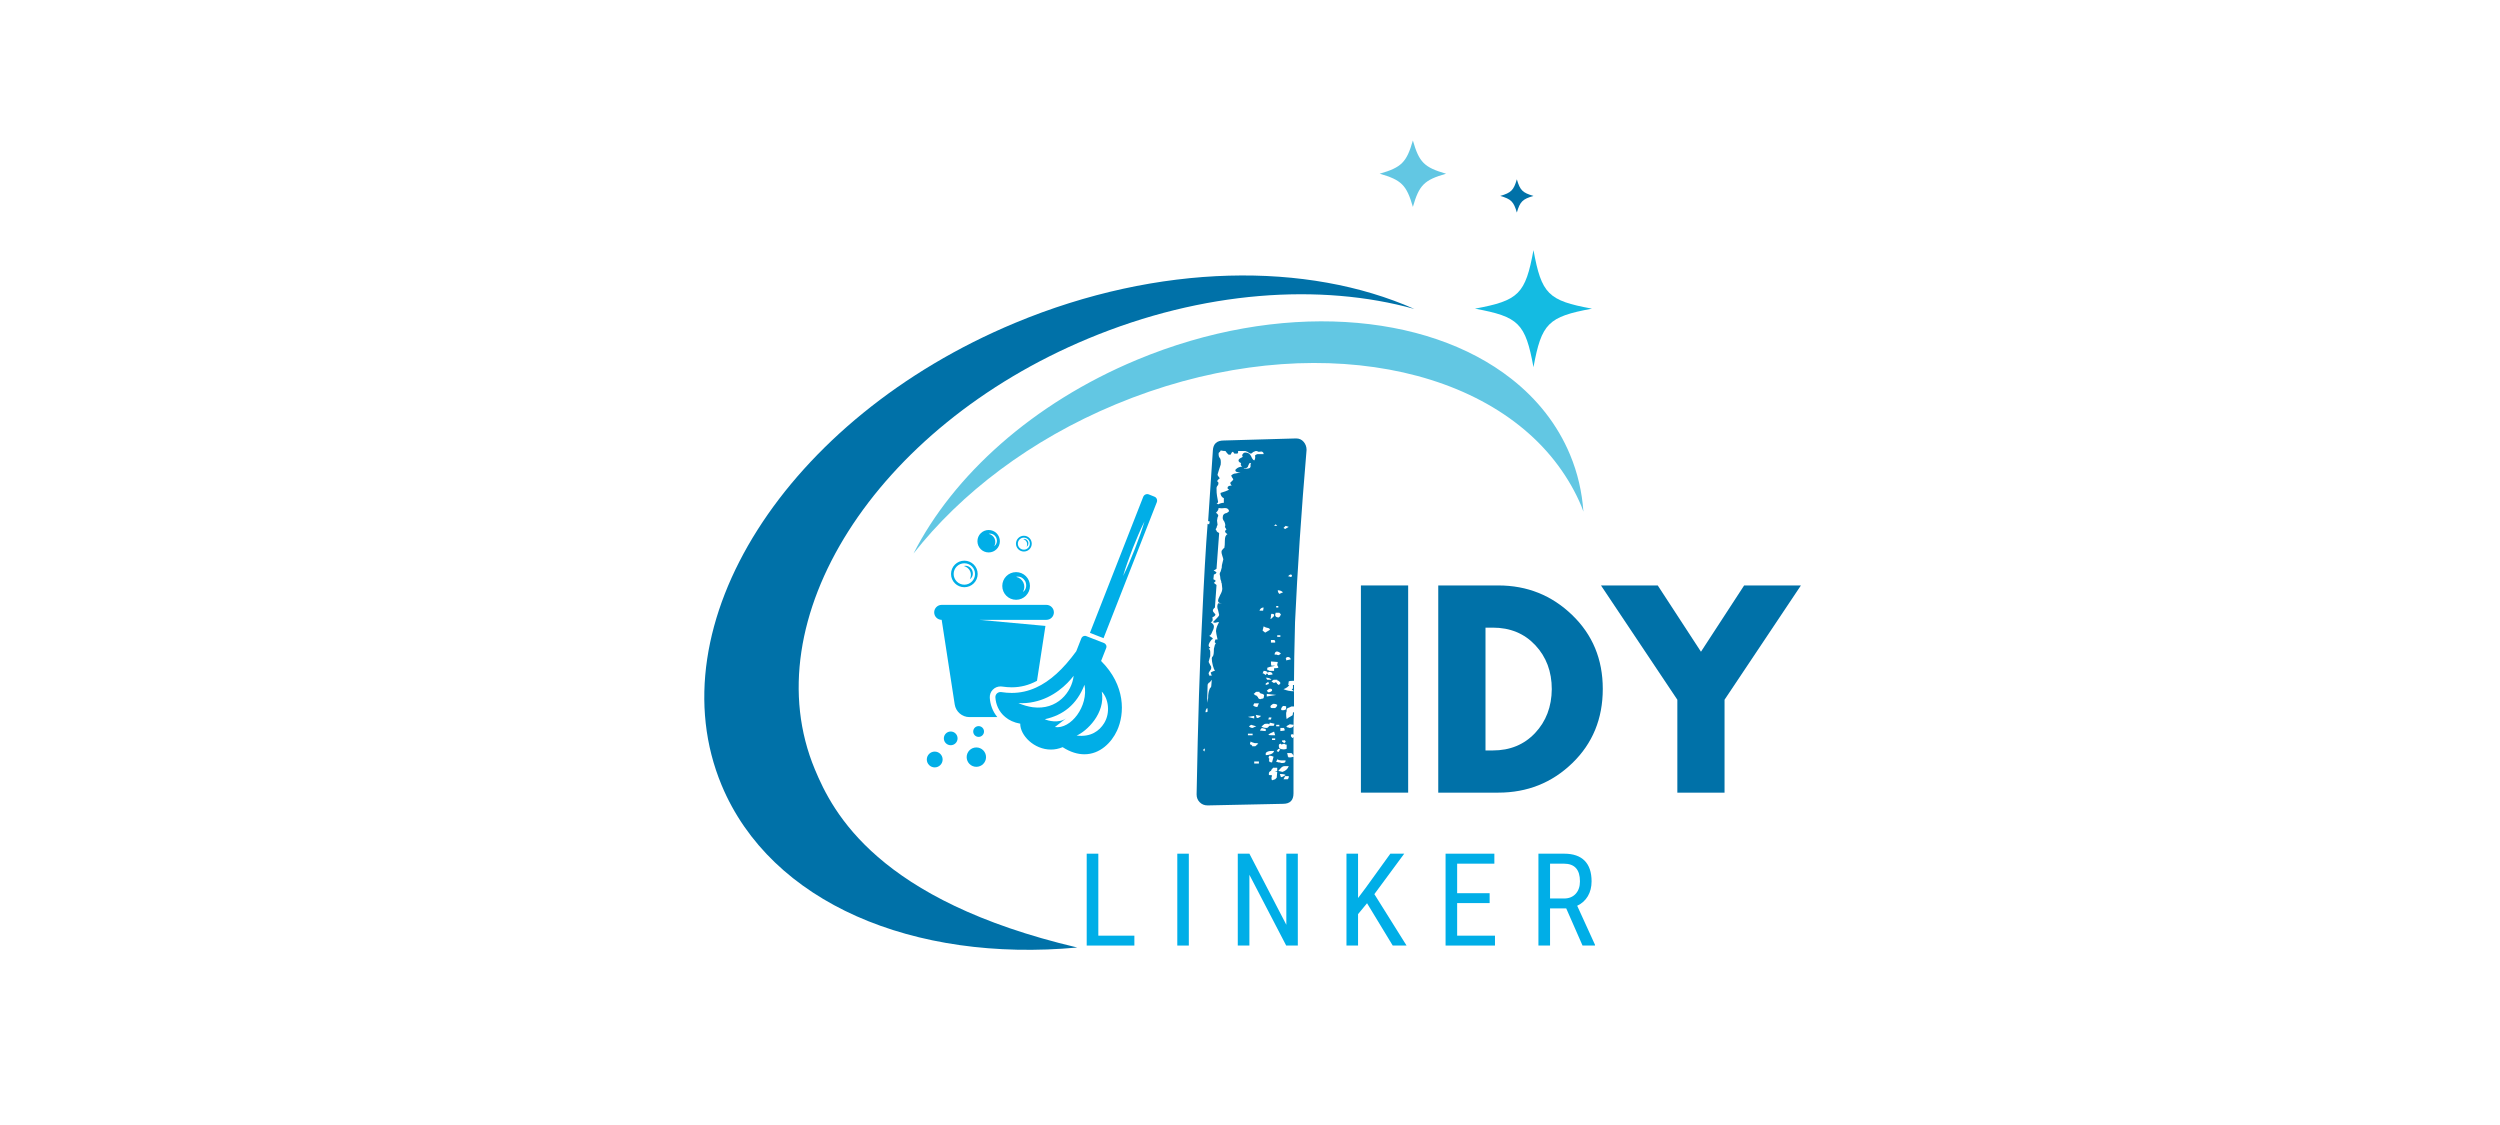 <svg xmlns="http://www.w3.org/2000/svg" xmlns:xlink="http://www.w3.org/1999/xlink" width="200" zoomAndPan="magnify" viewBox="0 0 375 375" height="90" preserveAspectRatio="xMidYMid meet" version="1.0"><defs><g/><clipPath id="d7a009612d"><path d="M 262 83 L 301.773 83 L 301.773 123 L 262 123 Z M 262 83 " clip-rule="nonzero"/></clipPath><clipPath id="45395e46b6"><path d="M 230 46.836 L 253 46.836 L 253 69 L 230 69 Z M 230 46.836 " clip-rule="nonzero"/></clipPath><clipPath id="6c9c5a965d"><path d="M 79.773 164.492 L 156.719 164.492 L 156.719 255.992 L 79.773 255.992 Z M 79.773 164.492 " clip-rule="nonzero"/></clipPath></defs><path fill="#0071a8" d="M 133.59 112.844 C 171.812 96.918 210.977 94.297 242.273 102.98 C 206.691 87.203 157.219 87.625 109.148 107.652 C 32.922 139.43 -10.844 208.41 11.383 261.746 C 27.77 301.059 75.449 320.863 129.93 315.84 C 63.406 300.172 48.441 270.871 42.457 256.461 C 21.727 206.75 62.535 142.441 133.59 112.844 Z M 133.59 112.844 " fill-opacity="1" fill-rule="nonzero"/><path fill="#62c7e3" d="M 294.184 151.566 C 289.992 141.516 283.25 133.035 274.621 126.273 C 246.207 103.957 197.176 100.207 149.809 119.938 C 115.023 134.441 88.566 158.512 75.34 184.504 C 91.117 164.406 114.32 146.613 142.715 134.793 C 202.184 110.016 264.129 119.66 290.324 155.316 C 293.371 159.473 295.977 163.961 297.992 168.801 C 298.23 169.375 298.414 169.965 298.637 170.539 C 298.176 164.035 296.734 157.68 294.184 151.566 Z M 294.184 151.566 " fill-opacity="1" fill-rule="nonzero"/><g clip-path="url(#d7a009612d)"><path fill="#14bbe2" d="M 301.5 102.887 C 286.871 105.582 284.691 107.762 281.992 122.395 C 279.297 107.762 277.113 105.582 262.484 102.887 C 277.113 100.188 279.297 98.008 281.992 83.379 C 284.691 98.027 286.871 100.207 301.5 102.887 Z M 301.5 102.887 " fill-opacity="1" fill-rule="nonzero"/></g><g clip-path="url(#45395e46b6)"><path fill="#62c7e3" d="M 252.859 57.902 C 245.578 59.988 243.879 61.688 241.793 68.969 C 239.703 61.688 238.004 59.988 230.727 57.902 C 238.004 55.812 239.703 54.113 241.793 46.836 C 243.879 54.113 245.578 55.812 252.859 57.902 Z M 252.859 57.902 " fill-opacity="1" fill-rule="nonzero"/></g><path fill="#0071a8" d="M 281.992 65.309 C 278.352 66.363 277.504 67.211 276.449 70.852 C 275.398 67.211 274.547 66.363 270.906 65.309 C 274.547 64.258 275.398 63.406 276.449 59.766 C 277.504 63.406 278.352 64.258 281.992 65.309 Z M 281.992 65.309 " fill-opacity="1" fill-rule="nonzero"/><g fill="#0071a8" fill-opacity="1"><g transform="translate(219.454, 264.212)"><g><path d="M 20.766 -69.062 L 20.766 0 L 5.016 0 L 5.016 -69.062 Z M 20.766 -69.062 "/></g></g></g><g fill="#0071a8" fill-opacity="1"><g transform="translate(245.235, 264.212)"><g><path d="M 5.016 -69.062 L 25.031 -69.062 C 34.633 -69.062 42.836 -65.781 49.641 -59.219 C 56.453 -52.664 59.859 -44.453 59.859 -34.578 C 59.859 -24.641 56.469 -16.391 49.688 -9.828 C 42.906 -3.273 34.688 0 25.031 0 L 5.016 0 Z M 20.766 -14.062 L 23.188 -14.062 C 28.938 -14.062 33.641 -16 37.297 -19.875 C 40.953 -23.758 42.805 -28.629 42.859 -34.484 C 42.859 -40.348 41.031 -45.234 37.375 -49.141 C 33.719 -53.047 28.988 -55 23.188 -55 L 20.766 -55 Z M 20.766 -14.062 "/></g></g></g><g fill="#0071a8" fill-opacity="1"><g transform="translate(307.01, 264.212)"><g><path d="M -2.516 -69.062 L 16.406 -69.062 L 30.812 -46.969 L 45.203 -69.062 L 64.125 -69.062 L 38.672 -30.969 L 38.672 0 L 22.938 0 L 22.938 -30.969 Z M -2.516 -69.062 "/></g></g></g><g fill="#0071a8" fill-opacity="1"><g transform="translate(171.45, 268.473)"><g><path d="M 31.406 -122.328 C 32.457 -122.328 33.301 -121.945 33.938 -121.188 C 34.582 -120.438 34.906 -119.539 34.906 -118.5 C 33.156 -97.906 31.875 -78.766 31.062 -61.078 C 30.832 -52.234 30.719 -45.719 30.719 -41.531 L 30.188 -41.531 C 29.602 -41.531 29.195 -41.473 28.969 -41.359 L 28.797 -40.141 L 29.141 -40.141 C 28.797 -39.555 28.156 -39.094 27.219 -38.75 C 28.27 -38.281 29.438 -38.047 30.719 -38.047 L 30.719 -32.984 L 29.844 -32.984 L 29.141 -32.641 L 28.625 -32.453 C 28.625 -32.453 28.504 -32.336 28.266 -32.109 L 28.266 -31.406 C 28.148 -31.176 28.094 -30.891 28.094 -30.547 C 28.094 -29.848 28.148 -29.266 28.266 -28.797 L 28.969 -29.312 L 29.312 -29.5 L 30.188 -30.016 C 30.301 -30.129 30.359 -30.422 30.359 -30.891 L 30.547 -31.062 L 30.719 -31.062 C 30.602 -29.895 30.547 -27.395 30.547 -23.562 C 30.305 -23.789 30.016 -23.789 29.672 -23.562 C 29.672 -23.094 29.727 -22.859 29.844 -22.859 L 30.016 -22.688 L 30.016 -22.516 L 30.359 -22.516 L 30.359 -22.688 L 30.547 -22.688 L 30.547 -16.234 C 30.547 -16.691 30.312 -17.098 29.844 -17.453 L 28.453 -17.453 C 28.453 -17.098 28.508 -16.922 28.625 -16.922 L 28.625 -16.406 L 28.797 -16.234 L 28.797 -16.062 C 29.266 -15.938 29.848 -15.992 30.547 -16.234 L 30.547 -4.016 C 30.547 -1.691 29.379 -0.531 27.047 -0.531 L 1.922 0 C 0.867 0 -0.004 -0.348 -0.703 -1.047 C -1.398 -1.742 -1.75 -2.617 -1.75 -3.672 C -1.281 -28.797 -0.695 -47.641 0 -60.203 C 0.695 -75.328 1.336 -86.555 1.922 -93.891 C 2.035 -93.773 2.207 -93.719 2.438 -93.719 L 2.625 -94.594 C 2.5 -94.707 2.32 -94.766 2.094 -94.766 L 3.672 -118.328 C 3.785 -120.535 5.004 -121.641 7.328 -121.641 Z M 13.609 -117.094 C 13.848 -117.445 14.141 -117.625 14.484 -117.625 C 15.41 -117.625 16.051 -117.219 16.406 -116.406 C 16.75 -115.594 17.098 -115.125 17.453 -115 C 17.68 -115.238 17.797 -115.648 17.797 -116.234 C 17.566 -116.578 17.801 -116.863 18.5 -117.094 L 20.594 -117.094 C 20.594 -117.562 20.359 -117.852 19.891 -117.969 C 19.191 -117.852 18.785 -117.852 18.672 -117.969 C 18.555 -118.082 18.32 -118.141 17.969 -118.141 L 17.109 -117.797 C 16.754 -117.453 16.52 -117.281 16.406 -117.281 C 16.051 -117.281 15.703 -117.453 15.359 -117.797 L 14.484 -118.141 L 12.047 -118.141 C 12.16 -117.797 12.098 -117.508 11.859 -117.281 L 10.812 -117.281 C 10.469 -117.852 10.297 -118.023 10.297 -117.797 C 10.297 -117.91 10.18 -117.852 9.953 -117.625 L 9.594 -116.922 L 8.906 -116.922 C 8.906 -116.922 8.727 -117.098 8.375 -117.453 C 8.258 -117.566 8.086 -117.797 7.859 -118.141 C 7.391 -118.141 7.035 -118.172 6.797 -118.234 C 6.566 -118.297 6.395 -118.328 6.281 -118.328 C 6.281 -118.203 6.164 -118.023 5.938 -117.797 C 5.695 -117.68 5.578 -117.508 5.578 -117.281 C 5.578 -116.582 5.695 -116.113 5.938 -115.875 C 6.281 -115.531 6.395 -114.773 6.281 -113.609 L 5.766 -112.047 L 5.234 -110.297 C 5.234 -110.055 5.348 -109.82 5.578 -109.594 C 5.816 -109.363 5.938 -109.129 5.938 -108.891 C 5.695 -108.891 5.578 -108.832 5.578 -108.719 C 5.234 -108.375 5.062 -108.145 5.062 -108.031 C 5.531 -107.906 5.645 -107.492 5.406 -106.797 C 5.062 -106.453 4.891 -106.102 4.891 -105.75 C 4.891 -104.594 4.945 -103.723 5.062 -103.141 L 5.406 -101.219 C 5.406 -100.988 5.234 -100.754 4.891 -100.516 L 5.234 -100.516 L 5.406 -100.344 C 6.102 -100.695 6.742 -100.875 7.328 -100.875 L 7.328 -102.438 C 6.984 -102.551 6.691 -102.812 6.453 -103.219 C 6.223 -103.633 6.164 -103.957 6.281 -104.188 L 7.859 -104.703 L 9.078 -105.234 C 8.723 -105.461 8.547 -105.633 8.547 -105.75 C 8.547 -106.332 9.016 -106.625 9.953 -106.625 C 9.711 -106.863 9.594 -107.039 9.594 -107.156 L 9.422 -107.5 C 10.117 -108.195 10.469 -108.547 10.469 -108.547 C 10.469 -108.773 10.352 -109.008 10.125 -109.25 L 9.766 -109.938 C 10.234 -110.406 10.703 -110.641 11.172 -110.641 L 12.922 -110.984 C 11.754 -110.984 11.172 -111.219 11.172 -111.688 C 11.172 -111.926 11.398 -112.188 11.859 -112.469 C 12.328 -112.758 12.852 -112.906 13.438 -112.906 C 12.969 -113.258 12.852 -113.672 13.094 -114.141 C 12.977 -114.141 12.801 -114.223 12.562 -114.391 C 12.332 -114.566 12.219 -114.77 12.219 -115 C 12.219 -115.352 12.625 -115.703 13.438 -116.047 C 13.664 -116.285 13.664 -116.461 13.438 -116.578 C 13.438 -116.805 13.492 -116.977 13.609 -117.094 Z M 13.969 -112.391 C 13.969 -112.273 14.082 -112.219 14.312 -112.219 C 15.238 -112.219 15.82 -112.332 16.062 -112.562 L 16.234 -112.906 L 16.234 -113.438 C 16.234 -113.781 16.289 -114.016 16.406 -114.141 C 15.938 -114.141 15.703 -114.02 15.703 -113.781 C 15.473 -113.32 15.359 -113.031 15.359 -112.906 C 15.004 -112.445 14.539 -112.273 13.969 -112.391 Z M 7.5 -94.594 C 7.039 -95.164 6.867 -95.688 6.984 -96.156 C 6.984 -96.738 7.273 -97.145 7.859 -97.375 C 8.203 -97.375 8.609 -97.609 9.078 -98.078 C 8.961 -98.773 8.492 -99.125 7.672 -99.125 C 6.973 -99.008 6.273 -99.008 5.578 -99.125 C 5.578 -98.77 5.461 -98.445 5.234 -98.156 C 5.004 -97.875 4.832 -97.672 4.719 -97.547 C 5.062 -97.316 5.289 -97.082 5.406 -96.844 C 5.52 -96.613 5.461 -96.328 5.234 -95.984 L 5.062 -94.938 L 5.234 -93.547 C 5.004 -93.078 4.891 -92.727 4.891 -92.5 C 4.535 -92.145 4.535 -91.852 4.891 -91.625 C 4.891 -91.508 4.914 -91.422 4.969 -91.359 C 5.031 -91.297 5.117 -91.207 5.234 -91.094 C 5.348 -91.094 5.523 -90.977 5.766 -90.75 L 4.891 -78.875 C 4.078 -78.414 3.785 -78.188 4.016 -78.188 C 4.242 -78.188 4.535 -78.008 4.891 -77.656 C 4.773 -77.312 4.484 -77.082 4.016 -76.969 L 3.844 -75.391 C 4.539 -75.047 4.77 -74.812 4.531 -74.688 L 4.016 -74.172 L 4.891 -73.469 L 4.359 -65.969 C 3.898 -65.613 3.672 -65.266 3.672 -64.922 C 3.672 -64.691 3.898 -64.344 4.359 -63.875 C 4.359 -63.875 4.383 -63.844 4.438 -63.781 C 4.5 -63.727 4.531 -63.703 4.531 -63.703 C 4.531 -63.461 4.414 -63.254 4.188 -63.078 C 3.957 -62.91 3.723 -62.77 3.484 -62.656 C 3.609 -62.301 3.641 -61.977 3.578 -61.688 C 3.516 -61.395 3.312 -61.191 2.969 -61.078 C 3.664 -60.609 4.016 -60.145 4.016 -59.688 C 4.016 -59.332 3.957 -59.008 3.844 -58.719 C 3.727 -58.426 3.609 -58.164 3.484 -57.938 C 3.141 -57.008 2.789 -56.547 2.438 -56.547 C 3.258 -56.078 3.672 -55.727 3.672 -55.5 C 3.672 -55.5 3.641 -55.469 3.578 -55.406 C 3.516 -55.352 3.484 -55.328 3.484 -55.328 L 3.484 -55.5 C 3.141 -55.145 2.848 -54.766 2.609 -54.359 C 2.379 -53.953 2.266 -53.633 2.266 -53.406 C 2.266 -53.164 2.32 -52.988 2.438 -52.875 C 2.676 -52.758 2.797 -52.645 2.797 -52.531 L 2.266 -52.188 C 2.617 -52.062 2.797 -51.711 2.797 -51.141 L 2.797 -49.734 C 2.797 -49.734 2.766 -49.645 2.703 -49.469 C 2.648 -49.301 2.562 -48.984 2.438 -48.516 C 2.438 -48.398 2.406 -48.281 2.344 -48.156 C 2.289 -48.039 2.266 -47.926 2.266 -47.812 L 2.797 -46.766 C 3.023 -46.535 3.141 -46.242 3.141 -45.891 C 3.141 -45.547 3.023 -45.258 2.797 -45.031 C 2.441 -44.562 2.266 -44.211 2.266 -43.984 C 2.266 -43.742 2.32 -43.625 2.438 -43.625 L 2.438 -43.281 L 3.484 -43.281 C 3.254 -43.281 3.141 -43.453 3.141 -43.797 C 3.023 -43.922 2.969 -44.098 2.969 -44.328 C 3.551 -44.672 4.016 -44.844 4.359 -44.844 C 4.129 -45.195 3.895 -45.805 3.656 -46.672 C 3.426 -47.547 3.312 -48.332 3.312 -49.031 C 3.312 -49.27 3.43 -49.504 3.672 -49.734 C 3.898 -49.973 4.016 -50.789 4.016 -52.188 L 4.359 -53.578 C 4.711 -53.922 4.711 -54.156 4.359 -54.281 C 4.242 -54.395 4.301 -54.742 4.531 -55.328 L 5.234 -55.328 C 4.891 -56.836 4.719 -57.766 4.719 -58.109 C 4.719 -58.578 4.832 -59.102 5.062 -59.688 C 5.289 -60.27 5.523 -60.734 5.766 -61.078 L 4.891 -61.078 L 4.891 -60.906 L 4.016 -60.906 C 4.016 -61.02 3.898 -61.078 3.672 -61.078 L 5.062 -62.484 C 5.531 -62.941 5.766 -63.289 5.766 -63.531 L 5.406 -65.094 C 5.062 -65.906 5.062 -66.66 5.406 -67.359 L 6.812 -67.359 C 5.875 -67.359 5.406 -67.648 5.406 -68.234 C 5.406 -68.586 5.641 -69.227 6.109 -70.156 C 6.578 -70.969 6.812 -71.664 6.812 -72.25 L 6.625 -74 C 6.508 -74.113 6.453 -74.344 6.453 -74.688 C 6.223 -75.156 6.109 -75.68 6.109 -76.266 L 5.938 -77.141 C 5.938 -77.367 6.051 -77.66 6.281 -78.016 C 6.633 -79.172 6.75 -79.691 6.625 -79.578 C 6.625 -79.805 6.742 -80.391 6.984 -81.328 L 7.156 -82.016 C 7.156 -82.141 7.039 -82.551 6.812 -83.25 C 6.457 -84.289 6.457 -84.926 6.812 -85.156 C 6.926 -85.395 7.156 -85.629 7.5 -85.859 C 7.613 -86.328 7.672 -87.145 7.672 -88.312 C 7.672 -89.469 7.961 -90.164 8.547 -90.406 C 7.617 -90.977 7.504 -91.5 8.203 -91.969 L 7.672 -92.844 C 7.91 -93.188 7.852 -93.77 7.5 -94.594 Z M 24.609 -93.719 C 24.609 -93.719 24.43 -93.539 24.078 -93.188 L 25.125 -93.188 Z M 27.75 -92.141 L 28.969 -92.844 L 27.922 -93.188 C 27.453 -92.727 27.219 -92.5 27.219 -92.5 Z M 30.016 -76.781 C 29.898 -76.781 29.844 -76.844 29.844 -76.969 L 29.5 -76.969 L 29.141 -76.781 C 29.141 -76.781 29.109 -76.75 29.047 -76.688 C 28.992 -76.633 28.969 -76.609 28.969 -76.609 C 28.969 -76.609 28.938 -76.578 28.875 -76.516 C 28.82 -76.461 28.738 -76.438 28.625 -76.438 L 29.312 -76.266 C 29.438 -76.148 29.582 -76.117 29.75 -76.172 C 29.926 -76.234 30.016 -76.32 30.016 -76.438 Z M 27.047 -71.031 C 26.586 -71.488 26.008 -71.719 25.312 -71.719 C 25.312 -71.258 25.484 -70.852 25.828 -70.5 Z M 25.484 -65.969 L 25.484 -66.484 L 24.781 -66.484 L 24.781 -65.969 Z M 20.422 -64.922 L 20.594 -65.969 C 19.895 -65.969 19.43 -65.617 19.203 -64.922 Z M 26.359 -63.703 L 25.828 -64.219 L 24.609 -64.219 L 24.438 -63.531 C 24.438 -62.945 24.844 -62.656 25.656 -62.656 L 25.828 -62.828 C 25.941 -62.941 26.023 -63.023 26.078 -63.078 C 26.141 -63.141 26.172 -63.227 26.172 -63.344 Z M 22.859 -62.125 L 23.203 -62.297 L 23.391 -62.484 C 23.848 -62.828 24.078 -63.113 24.078 -63.344 C 24.191 -63.695 23.898 -63.875 23.203 -63.875 L 23.031 -63.531 L 23.031 -63 Z M 21.297 -59.328 L 20.594 -59.688 L 20.25 -58.281 L 21.109 -57.594 L 21.984 -58.109 C 22.453 -58.348 22.688 -58.523 22.688 -58.641 C 22.688 -58.754 22.598 -58.867 22.422 -58.984 C 22.242 -59.098 22.098 -59.156 21.984 -59.156 Z M 26.172 -56.188 L 26.172 -56.719 L 25.125 -56.719 L 25.125 -56.188 Z M 24.438 -54.797 C 24.312 -54.797 24.25 -54.91 24.25 -55.141 L 23.031 -55.141 L 23.031 -54.281 L 24.438 -54.281 Z M 26.359 -50.609 C 25.891 -51.078 25.422 -51.312 24.953 -51.312 C 24.484 -51.195 24.25 -50.848 24.25 -50.266 L 24.953 -50.266 C 25.066 -50.148 25.301 -50.094 25.656 -50.094 Z M 29.672 -48.688 C 29.43 -49.383 28.961 -49.617 28.266 -49.391 C 27.922 -49.035 27.863 -48.859 28.094 -48.859 L 28.094 -48.344 Z M 24.438 -46.594 C 24.195 -46.477 23.844 -46.391 23.375 -46.328 C 22.914 -46.273 22.395 -46.129 21.812 -45.891 L 21.812 -45.203 C 21.812 -45.203 21.836 -45.172 21.891 -45.109 C 21.953 -45.055 21.984 -45.031 21.984 -45.031 L 22.344 -45.031 L 22.516 -44.844 L 24.078 -44.844 L 24.078 -45.719 C 24.773 -45.719 25.242 -45.773 25.484 -45.891 C 25.484 -46.129 25.426 -46.305 25.312 -46.422 L 25.125 -46.766 L 25.125 -46.938 L 25.312 -47.812 L 23.031 -47.984 C 23.031 -47.172 23.086 -46.707 23.203 -46.594 Z M 22.344 -44.5 C 22.344 -44.383 22.109 -44.328 21.641 -44.328 L 21.812 -44.5 C 21.582 -44.727 21.176 -44.844 20.594 -44.844 L 20.25 -43.984 L 20.594 -43.984 C 20.594 -43.984 20.617 -43.953 20.672 -43.891 C 20.734 -43.828 20.766 -43.797 20.766 -43.797 C 20.879 -43.797 21.055 -43.68 21.297 -43.453 L 21.641 -43.984 L 21.984 -43.797 C 21.984 -43.566 22.102 -43.453 22.344 -43.453 L 23.562 -43.625 C 23.562 -44.207 23.156 -44.5 22.344 -44.5 Z M 21.641 -42.234 L 21.641 -42.062 L 21.812 -41.891 L 23.203 -41.891 C 22.859 -42.348 22.223 -42.578 21.297 -42.578 C 21.523 -42.461 21.582 -42.348 21.469 -42.234 Z M 3.312 -41.891 C 2.727 -41.066 2.438 -40.773 2.438 -41.016 C 2.094 -40.66 1.922 -40.367 1.922 -40.141 L 1.75 -34.203 C 1.75 -34.316 1.863 -34.844 2.094 -35.781 C 2.094 -36.477 2.117 -36.941 2.172 -37.172 C 2.234 -37.398 2.266 -37.578 2.266 -37.703 C 2.266 -37.816 2.383 -38.223 2.625 -38.922 C 2.969 -39.266 3.141 -39.555 3.141 -39.797 Z M 24.781 -41.016 L 24.953 -40.844 L 25.125 -40.484 L 25.484 -40.312 C 25.484 -40.195 25.539 -40.141 25.656 -40.141 C 25.77 -40.141 25.828 -40.195 25.828 -40.312 L 26.172 -40.656 C 26.172 -40.895 26.113 -41.07 26 -41.188 C 26 -41.188 25.941 -41.211 25.828 -41.266 C 25.711 -41.328 25.656 -41.414 25.656 -41.531 L 25.312 -41.531 L 25.125 -41.891 L 23.906 -41.891 L 23.203 -41.359 L 23.906 -40.844 L 24.25 -40.844 L 24.438 -41.016 Z M 21.297 -40.656 L 21.297 -40.141 L 22.344 -40.484 L 22.156 -41.188 Z M 30.719 -40.141 L 30.719 -38.047 C 30.477 -38.273 30.359 -38.391 30.359 -38.391 L 30.016 -38.562 L 30.016 -38.75 C 30.242 -38.75 30.359 -38.922 30.359 -39.266 L 30.359 -40.141 Z M 22.688 -38.922 C 22.457 -38.922 22.109 -38.688 21.641 -38.219 L 22.156 -37.703 C 22.625 -37.703 23.035 -37.875 23.391 -38.219 C 23.504 -38.688 23.27 -38.922 22.688 -38.922 Z M 18.672 -36.125 C 18.785 -35.656 19.078 -35.422 19.547 -35.422 C 19.773 -35.422 19.891 -35.477 19.891 -35.594 L 20.25 -35.594 L 20.594 -35.781 L 20.766 -36.828 L 20.25 -37.172 C 20.008 -37.172 19.832 -37.227 19.719 -37.344 C 19.375 -37.344 19.203 -37.52 19.203 -37.875 L 18.156 -37.875 L 17.797 -37.703 L 17.797 -37.516 L 17.453 -37.344 L 17.281 -37.172 C 17.625 -36.816 17.914 -36.641 18.156 -36.641 Z M 24.781 -36.828 L 21.641 -37.172 L 21.641 -36.297 Z M 17.109 -33.328 C 17.453 -32.984 17.914 -32.812 18.5 -32.812 L 19.016 -34.031 L 17.453 -34.031 Z M 24.438 -32.453 C 24.895 -32.805 25.125 -33.156 25.125 -33.5 C 24.895 -33.738 24.488 -33.859 23.906 -33.859 L 23.734 -33.859 C 23.148 -33.504 22.859 -33.211 22.859 -32.984 C 22.859 -32.629 23.035 -32.453 23.391 -32.453 Z M 28.094 -32.984 C 27.977 -33.098 27.629 -33.156 27.047 -33.156 C 26.461 -32.57 26.289 -32.109 26.531 -31.766 C 27.227 -31.648 27.75 -31.766 28.094 -32.109 Z M 1.219 -31.062 C 1.688 -31.062 1.922 -31.176 1.922 -31.406 C 1.922 -32.102 1.863 -32.453 1.75 -32.453 C 1.395 -32.109 1.219 -31.645 1.219 -31.062 Z M 18.5 -29.141 C 18.727 -29.141 18.898 -29.195 19.016 -29.312 L 19.375 -29.5 L 19.719 -29.844 L 17.969 -30.188 L 18.156 -29.672 C 18.156 -29.316 18.27 -29.141 18.5 -29.141 Z M 17.453 -29.844 L 15.359 -29.5 L 17.453 -28.969 Z M 22.156 -28.625 L 23.031 -28.625 L 23.203 -29.312 L 22.344 -29.312 Z M 20.062 -26.531 C 20.062 -26.531 20.031 -26.5 19.969 -26.438 C 19.914 -26.383 19.891 -26.359 19.891 -26.359 C 20.129 -26.004 20.711 -25.828 21.641 -25.828 C 21.867 -25.828 22.16 -26.062 22.516 -26.531 L 23.906 -26.531 L 24.078 -26.703 L 24.078 -26.875 L 24.25 -27.219 L 22.688 -27.578 C 22.57 -27.461 22.516 -27.285 22.516 -27.047 L 22.344 -27.047 L 22.156 -27.219 L 21.469 -27.219 C 21 -27.219 20.707 -27.102 20.594 -26.875 C 20.477 -26.875 20.391 -26.816 20.328 -26.703 C 20.273 -26.586 20.25 -26.531 20.25 -26.531 Z M 28.094 -26.359 L 28.453 -26.172 L 28.453 -26 L 28.797 -26 L 29.141 -25.828 C 30.078 -25.828 30.547 -26.176 30.547 -26.875 L 29.312 -27.047 Z M 16.406 -26.875 L 15.703 -26.359 C 16.055 -26.004 16.461 -25.828 16.922 -25.828 L 17.281 -26 L 17.625 -26.172 L 18.156 -26.359 Z M 24.781 -26.359 L 25.828 -26.359 L 25.828 -26.875 L 24.781 -26.875 Z M 19.719 -25.484 C 19.488 -25.242 19.375 -25.066 19.375 -24.953 L 21.297 -24.781 L 21.297 -25.484 L 19.891 -25.828 C 19.891 -25.598 19.832 -25.484 19.719 -25.484 Z M 27.406 -25.656 L 27.406 -25.828 L 26.172 -25.828 L 26.172 -24.781 L 27.578 -24.953 L 27.578 -25.484 Z M 24.438 -23.391 L 24.078 -24.609 C 23.148 -24.254 22.508 -23.906 22.156 -23.562 C 22.281 -23.445 22.629 -23.391 23.203 -23.391 Z M 15.359 -23.391 L 16.922 -23.391 L 16.922 -23.906 L 15.359 -23.906 Z M 23.391 -22.344 L 23.391 -21.812 L 24.438 -21.812 L 24.438 -22.344 Z M 27.406 -20.766 C 28.102 -21.117 28.102 -21.469 27.406 -21.812 L 27.219 -21.641 L 26.703 -21.641 C 26.703 -21.285 26.816 -21.109 27.047 -21.109 Z M 16.406 -20.25 C 16.75 -20.008 16.863 -19.832 16.75 -19.719 L 17.797 -19.719 C 18.148 -19.945 18.328 -20.125 18.328 -20.25 L 18.5 -20.25 C 18.5 -20.363 18.555 -20.445 18.672 -20.5 C 18.785 -20.562 18.844 -20.594 18.844 -20.594 C 18.613 -20.594 18.5 -20.648 18.5 -20.766 L 17.625 -20.766 C 16.812 -20.992 16.348 -21.172 16.234 -21.297 C 16.234 -21.055 16.176 -20.879 16.062 -20.766 C 16.062 -20.766 16.062 -20.707 16.062 -20.594 C 16.062 -20.477 16.062 -20.422 16.062 -20.422 L 16.234 -20.25 Z M 25.828 -19.016 C 26.297 -18.785 26.758 -18.672 27.219 -18.672 C 27.688 -18.672 27.977 -18.727 28.094 -18.844 L 28.266 -18.844 L 28.266 -20.25 C 27.922 -20.25 27.633 -20.363 27.406 -20.594 C 27.281 -20.477 27.129 -20.422 26.953 -20.422 C 26.785 -20.422 26.645 -20.363 26.531 -20.25 L 26.359 -20.594 L 25.828 -20.422 C 25.598 -20.18 25.598 -19.711 25.828 -19.016 Z M 1.047 -19.016 L 0.344 -18.5 L 0.875 -17.969 Z M 24.953 -18.156 L 25.484 -17.797 L 26.172 -18.672 L 25.484 -18.844 Z M 21.297 -16.75 C 21.867 -16.75 22.445 -16.863 23.031 -17.094 C 23.613 -17.332 23.961 -17.688 24.078 -18.156 L 23.203 -18.156 C 22.273 -18.156 21.641 -17.922 21.297 -17.453 Z M 22.516 -16.578 C 22.16 -16.109 22.16 -15.758 22.516 -15.531 L 22.344 -15.016 L 22.516 -14.828 L 22.516 -14.484 L 23.391 -14.312 L 23.906 -16.234 C 23.438 -16.461 22.973 -16.578 22.516 -16.578 Z M 25.125 -14.484 C 25.25 -14.367 25.539 -14.312 26 -14.312 L 26.531 -14.141 L 26.875 -14.141 C 27.227 -14.141 27.488 -14.195 27.656 -14.312 C 27.832 -14.426 27.922 -14.66 27.922 -15.016 L 26.359 -15.016 C 26.004 -15.016 25.594 -15.129 25.125 -15.359 L 24.781 -14.484 Z M 19.016 -14.656 L 17.453 -14.656 L 17.453 -13.969 L 19.016 -13.969 Z M 27.578 -13.094 C 27.109 -13.094 26.672 -12.859 26.266 -12.391 C 25.859 -11.922 25.598 -11.629 25.484 -11.516 L 26.875 -11.172 C 27.926 -11.516 28.625 -12.156 28.969 -13.094 Z M 25.125 -12.562 L 23.734 -12.562 C 23.734 -12.445 23.676 -12.359 23.562 -12.297 C 23.445 -12.242 23.391 -12.219 23.391 -12.219 L 23.031 -11.516 C 22.688 -11.398 22.457 -11.164 22.344 -10.812 L 22.344 -10.125 C 23.039 -10.125 23.391 -10.066 23.391 -9.953 L 23.203 -9.25 C 23.203 -8.781 23.266 -8.488 23.391 -8.375 L 24.438 -8.719 L 24.953 -9.25 L 25.125 -11.172 L 24.25 -11.344 C 24.719 -11.344 25.008 -11.398 25.125 -11.516 Z M 26.359 -9.422 C 26.703 -9.422 27.223 -9.656 27.922 -10.125 C 27.691 -10.352 27.051 -10.469 26 -10.469 Z M 28.969 -9.766 L 27.75 -9.766 L 27.219 -8.719 L 28.625 -8.719 C 28.852 -8.957 28.969 -9.191 28.969 -9.422 Z M 28.969 -9.766 "/></g></g></g><g fill="#00aee7" fill-opacity="1"><g transform="translate(129.77, 315.186)"><g><path d="M 7.172 -3.297 L 19.188 -3.297 L 19.188 0 L 3.297 0 L 3.297 -30.625 L 7.172 -30.625 Z M 7.172 -3.297 "/></g></g></g><g fill="#00aee7" fill-opacity="1"><g transform="translate(159.796, 315.186)"><g><path d="M 7.312 0 L 3.469 0 L 3.469 -30.625 L 7.312 -30.625 Z M 7.312 0 "/></g></g></g><g fill="#00aee7" fill-opacity="1"><g transform="translate(180.128, 315.186)"><g><path d="M 23.312 0 L 19.438 0 L 7.172 -23.594 L 7.172 0 L 3.297 0 L 3.297 -30.625 L 7.172 -30.625 L 19.484 -6.922 L 19.484 -30.625 L 23.312 -30.625 Z M 23.312 0 "/></g></g></g><g fill="#00aee7" fill-opacity="1"><g transform="translate(216.359, 315.186)"><g><path d="M 10.156 -14.109 L 7.156 -10.469 L 7.156 0 L 3.297 0 L 3.297 -30.625 L 7.156 -30.625 L 7.156 -15.844 L 9.672 -19.188 L 17.922 -30.625 L 22.547 -30.625 L 12.594 -17.141 L 23.328 0 L 18.719 0 Z M 10.156 -14.109 "/></g></g></g><g fill="#00aee7" fill-opacity="1"><g transform="translate(249.393, 315.186)"><g><path d="M 17.984 -14.156 L 7.156 -14.156 L 7.156 -3.297 L 19.766 -3.297 L 19.766 0 L 3.297 0 L 3.297 -30.625 L 19.562 -30.625 L 19.562 -27.297 L 7.156 -27.297 L 7.156 -17.453 L 17.984 -17.453 Z M 17.984 -14.156 "/></g></g></g><g fill="#00aee7" fill-opacity="1"><g transform="translate(280.345, 315.186)"><g><path d="M 12.562 -12.391 L 7.172 -12.391 L 7.172 0 L 3.297 0 L 3.297 -30.625 L 11.891 -30.625 C 14.891 -30.625 17.16 -29.844 18.703 -28.281 C 20.242 -26.719 21.016 -24.426 21.016 -21.406 C 21.016 -19.52 20.598 -17.867 19.766 -16.453 C 18.93 -15.047 17.75 -13.984 16.219 -13.266 L 22.156 -0.25 L 22.156 0 L 18 0 Z M 7.172 -15.688 L 11.844 -15.688 C 13.457 -15.688 14.742 -16.203 15.703 -17.234 C 16.66 -18.273 17.141 -19.664 17.141 -21.406 C 17.141 -25.332 15.359 -27.297 11.797 -27.297 L 7.172 -27.297 Z M 7.172 -15.688 "/></g></g></g><g clip-path="url(#6c9c5a965d)"><path fill="#00aee7" d="M 100.387 184.148 C 98.316 184.148 96.645 182.477 96.645 180.406 C 96.645 178.336 98.316 176.668 100.387 176.668 C 102.457 176.668 104.125 178.336 104.125 180.406 C 104.125 182.477 102.457 184.148 100.387 184.148 Z M 102.93 179.262 C 102.68 178.785 102.332 178.363 101.859 178.137 C 101.41 177.891 100.859 177.812 100.387 177.938 C 102.258 178.414 103.156 180.309 102.258 182.055 C 102.656 181.754 102.953 181.328 103.078 180.805 C 103.203 180.309 103.129 179.758 102.93 179.262 Z M 79.77 253.164 C 79.77 254.621 80.953 255.801 82.406 255.801 C 83.863 255.801 85.043 254.621 85.043 253.164 C 85.043 251.711 83.863 250.531 82.406 250.531 C 80.953 250.531 79.77 251.711 79.77 253.164 Z M 85.449 246.125 C 85.449 247.387 86.473 248.41 87.738 248.41 C 89 248.41 90.023 247.387 90.023 246.125 C 90.023 244.859 89 243.836 87.738 243.836 C 86.473 243.836 85.449 244.859 85.449 246.125 Z M 92.281 195.742 C 89.84 195.742 87.844 193.773 87.844 191.328 C 87.844 188.859 89.84 186.891 92.281 186.891 C 94.727 186.891 96.723 188.859 96.723 191.328 C 96.723 193.773 94.727 195.742 92.281 195.742 Z M 92.281 187.762 C 90.312 187.762 88.715 189.359 88.715 191.328 C 88.715 193.273 90.312 194.895 92.281 194.895 C 94.254 194.895 95.848 193.273 95.848 191.328 C 95.848 189.359 94.254 187.762 92.281 187.762 Z M 114.152 195.32 C 114.152 197.863 112.082 199.934 109.539 199.934 C 106.969 199.934 104.926 197.863 104.926 195.32 C 104.926 192.777 106.969 190.707 109.539 190.707 C 112.082 190.707 114.152 192.777 114.152 195.32 Z M 111.832 197.312 C 112.332 196.988 112.703 196.441 112.828 195.793 C 112.98 195.168 112.879 194.496 112.656 193.898 C 112.355 193.324 111.906 192.801 111.332 192.5 C 110.785 192.203 110.113 192.129 109.539 192.277 C 111.855 192.824 112.953 195.195 111.832 197.312 Z M 94.887 190.066 C 94.625 189.559 94.23 189.105 93.727 188.852 C 93.227 188.586 92.645 188.535 92.137 188.668 C 94.125 189.25 95.012 191.18 94.133 193.059 C 94.57 192.766 94.914 192.293 95.043 191.742 C 95.184 191.195 95.098 190.602 94.887 190.066 Z M 89.066 234.793 C 89.441 237.234 91.535 239.031 93.977 239.031 L 103.277 239.031 C 101.656 237.086 100.887 234.742 100.762 232.574 C 100.711 231.574 101.059 230.629 101.734 229.93 C 102.406 229.207 103.355 228.809 104.352 228.809 C 104.551 228.809 104.727 228.809 104.926 228.859 C 105.996 229.008 107.043 229.105 108.066 229.105 C 110.984 229.105 113.777 228.41 116.496 226.938 L 119.312 208.637 L 97.195 206.613 L 84.727 206.613 Z M 138.688 212.723 L 134.148 210.953 L 134.301 210.555 L 151.902 165.621 C 152.203 164.871 153.027 164.523 153.75 164.797 L 155.621 165.547 C 156.367 165.82 156.715 166.645 156.441 167.391 L 138.836 212.324 Z M 149.109 183.027 C 150.258 179.984 151.43 176.941 152.328 173.801 C 150.855 176.719 149.637 179.758 148.414 182.75 C 147.266 185.82 146.094 188.859 145.195 192.004 C 146.691 189.086 147.891 186.043 149.109 183.027 Z M 93.055 252.375 C 93.055 254.16 94.5 255.605 96.281 255.605 C 98.066 255.605 99.512 254.16 99.512 252.375 C 99.512 250.594 98.066 249.148 96.281 249.148 C 94.5 249.148 93.055 250.594 93.055 252.375 Z M 98.836 243.836 C 98.836 242.844 98.031 242.039 97.035 242.039 C 96.043 242.039 95.238 242.844 95.238 243.836 C 95.238 244.828 96.043 245.633 97.035 245.633 C 98.031 245.633 98.836 244.828 98.836 243.836 Z M 113.512 180.48 C 113.355 180.184 113.125 179.914 112.824 179.77 C 112.527 179.617 112.184 179.594 111.891 179.684 C 113.023 180.082 113.5 181.113 113.047 182.23 C 113.613 181.918 113.785 181.102 113.512 180.48 Z M 104.352 230.68 C 104.449 230.68 104.551 230.68 104.652 230.703 C 105.797 230.879 106.945 230.977 108.066 230.977 C 110.883 230.977 113.578 230.379 116.145 229.207 C 120.859 227.086 125.246 223.047 129.586 217.09 L 131.281 212.773 C 131.48 212.277 131.957 211.953 132.48 211.953 C 132.652 211.953 132.805 211.977 132.953 212.051 L 138.812 214.344 C 139.484 214.594 139.836 215.344 139.562 216.016 L 137.863 220.328 C 146.02 228.457 145.793 237.883 143.176 243.547 C 141.332 247.535 137.492 251.426 132.305 251.426 C 130.109 251.426 127.668 250.75 125.047 249.055 C 123.727 249.605 122.406 249.855 121.133 249.855 C 115.523 249.855 110.883 245.141 110.91 241.227 C 108.789 240.852 107.168 240.055 105.945 239.031 C 103.68 237.211 102.754 234.617 102.629 232.449 C 102.582 231.449 103.379 230.68 104.352 230.68 Z M 138.887 241.051 C 141.031 237.559 140.332 232.871 138.09 230.527 C 139.41 237.836 132.953 243.82 129.711 245.191 C 134.473 245.766 137.293 243.621 138.887 241.051 Z M 126.293 239.379 C 126.293 239.379 124.449 240.777 122.453 242.348 C 127.766 243.172 133.727 235.414 132.328 228.258 C 129.762 234.918 125.121 238.434 119.113 239.73 C 119.938 240.227 123.875 241.25 126.293 239.379 Z M 115.051 235.738 C 123.254 236.836 128.141 230.652 128.715 225.266 C 126.52 228.16 121.957 232.625 115.422 233.969 C 113.828 234.32 112.105 234.469 110.262 234.367 C 111.98 235.09 113.578 235.539 115.051 235.738 Z M 122.129 204.121 C 122.129 202.742 121.012 201.625 119.633 201.625 L 84.723 201.625 C 83.348 201.625 82.23 202.742 82.23 204.121 C 82.23 205.496 83.348 206.613 84.723 206.613 L 119.633 206.613 C 121.012 206.613 122.129 205.496 122.129 204.121 Z M 112.133 183.848 C 110.684 183.848 109.488 182.676 109.488 181.23 C 109.488 179.758 110.684 178.586 112.133 178.586 C 113.578 178.586 114.75 179.758 114.75 181.23 C 114.75 182.676 113.578 183.848 112.133 183.848 Z M 112.133 179.211 C 111.008 179.211 110.113 180.109 110.113 181.23 C 110.113 182.328 111.008 183.227 112.133 183.227 C 113.227 183.227 114.125 182.328 114.125 181.23 C 114.125 180.109 113.227 179.211 112.133 179.211 Z M 112.133 179.211 " fill-opacity="1" fill-rule="nonzero"/></g></svg>